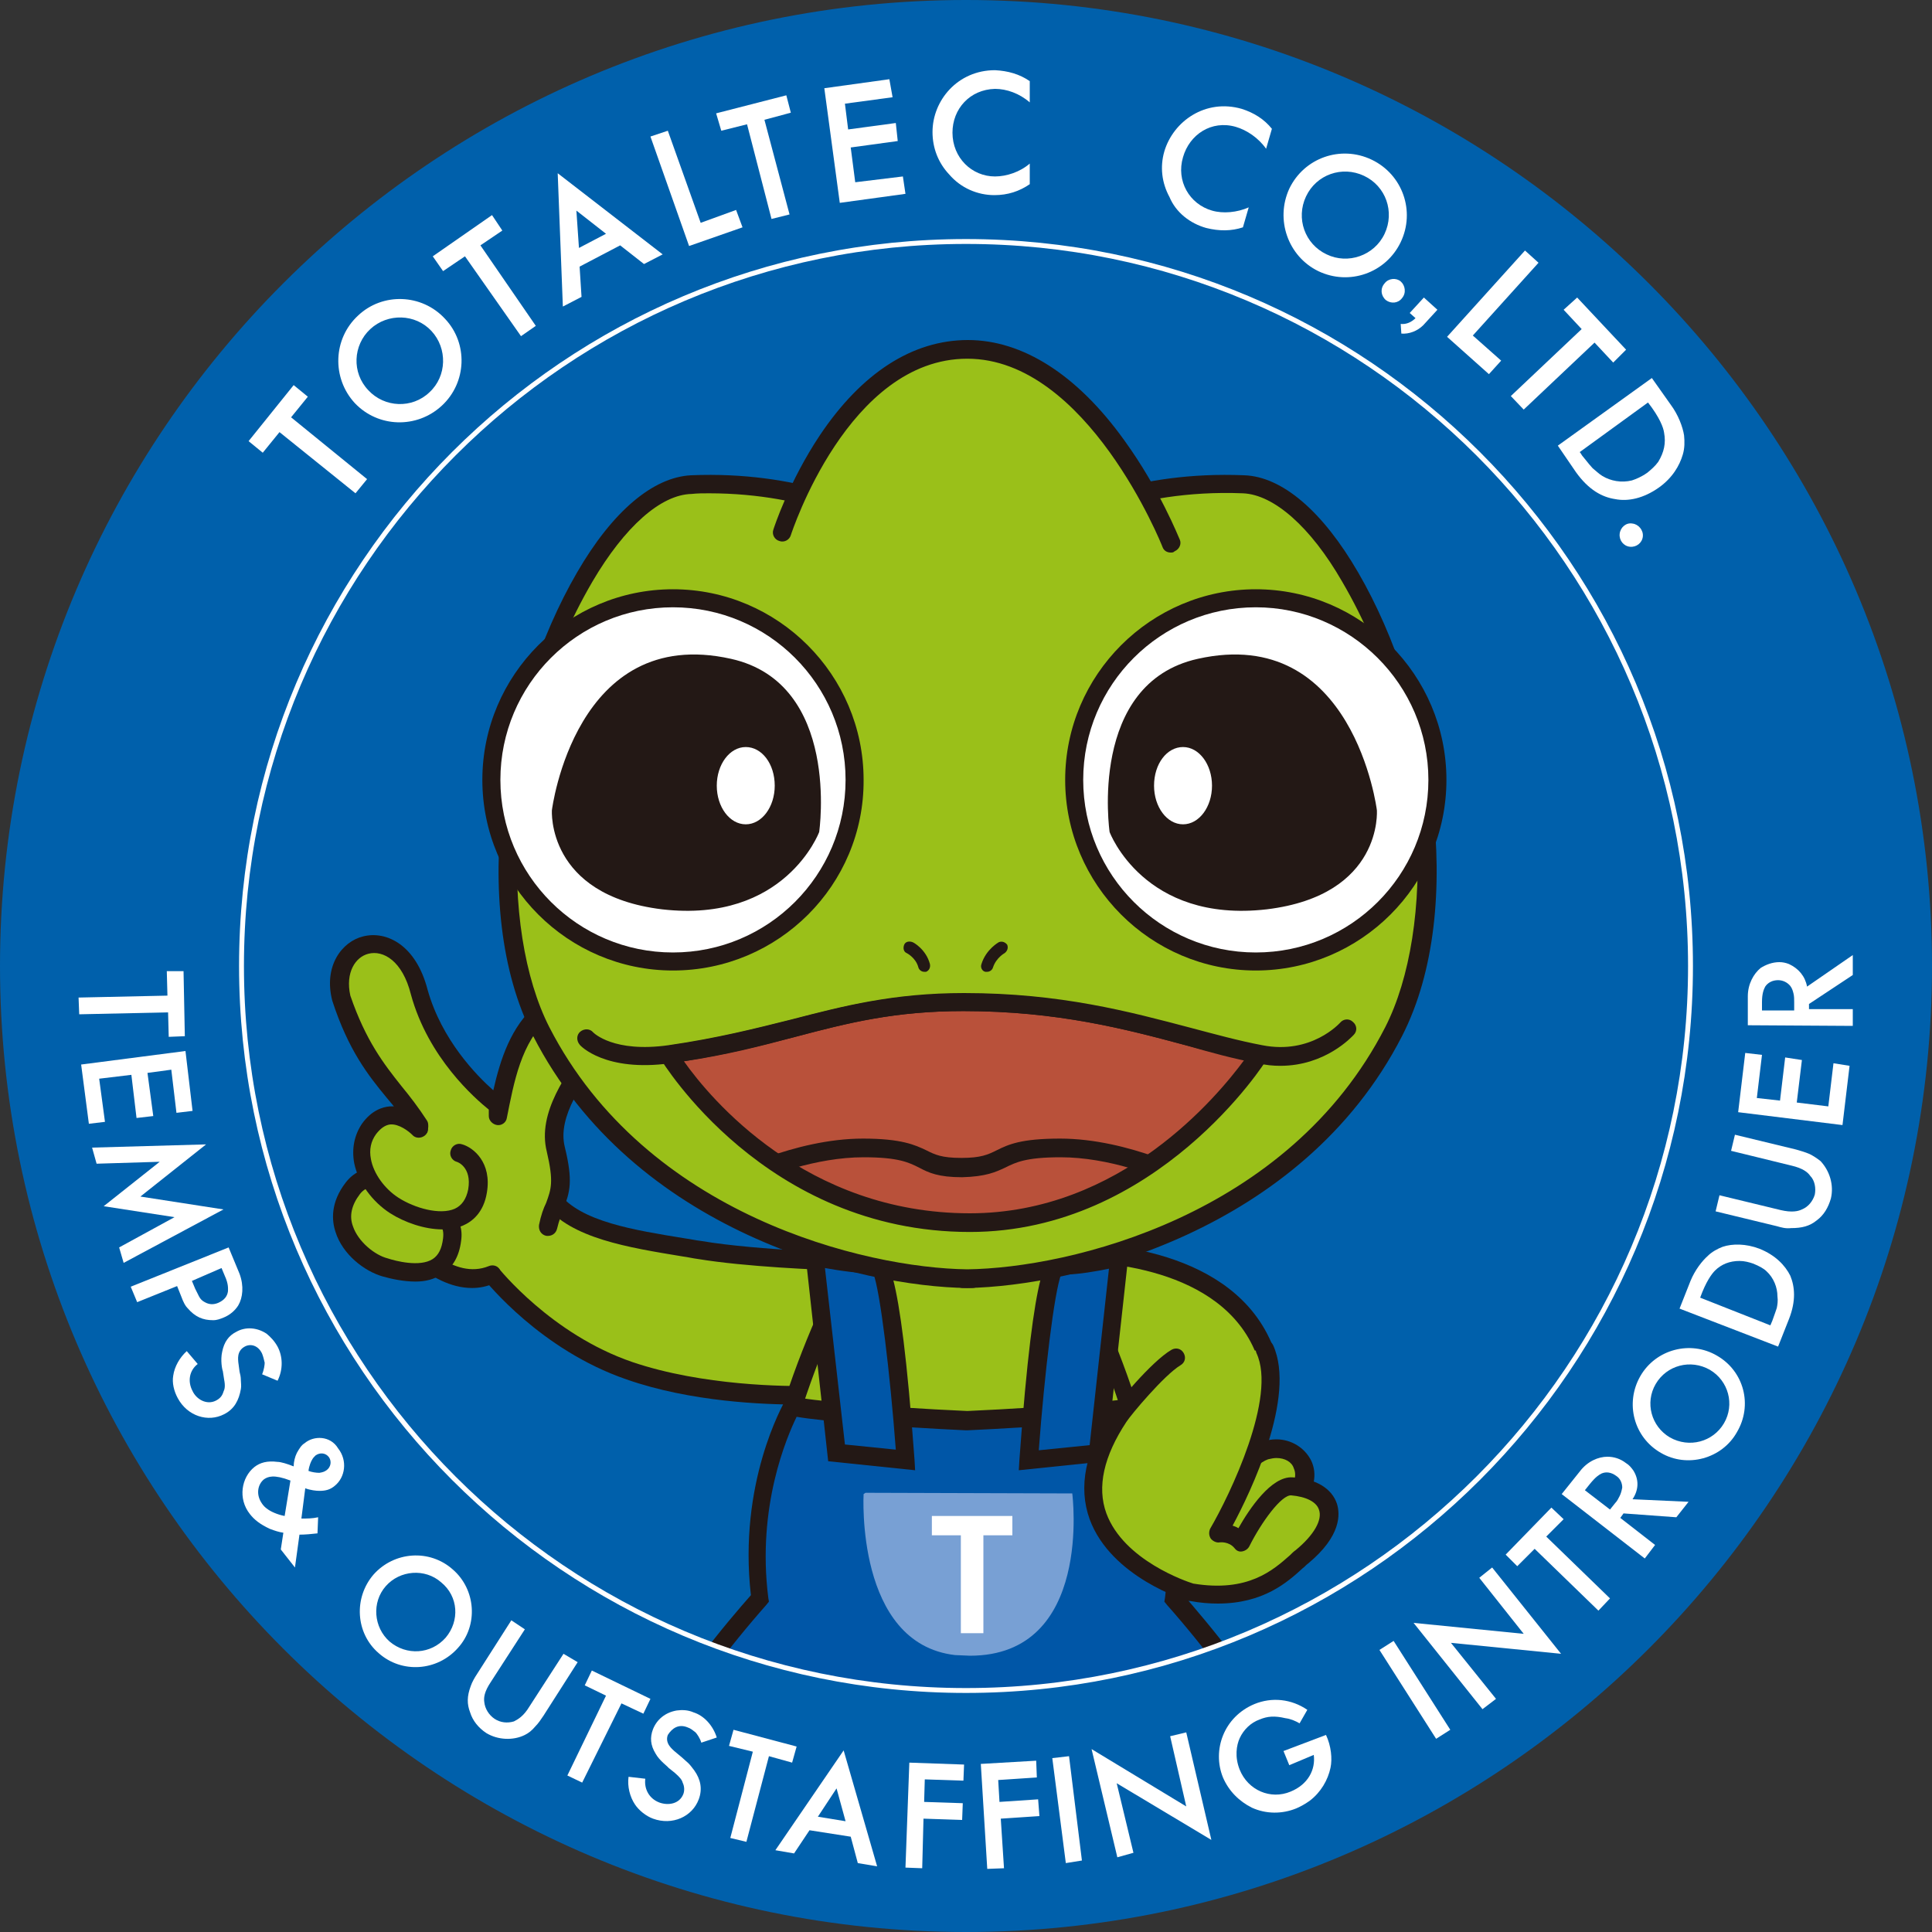 <?xml version="1.0" encoding="utf-8"?>
<!-- Generator: Adobe Illustrator 26.5.0, SVG Export Plug-In . SVG Version: 6.00 Build 0)  -->
<svg version="1.1" id="レイヤー_1" xmlns="http://www.w3.org/2000/svg" xmlns:xlink="http://www.w3.org/1999/xlink" x="0px"
	 y="0px" viewBox="0 0 300 300" style="enable-background:new 0 0 300 300;" xml:space="preserve">
<rect x="0" y="0" width="300" height="300" fill="#333333" stroke="none"/>
<style type="text/css">
	.st0{fill:#0060AB;}
	.st1{fill:#FFFFFF;}
	.st2{fill:none;}
	.st3{clip-path:url(#SVGID_00000008833618378177916630000002347142305528499590_);}
	.st4{fill:#B9513A;}
	.st5{fill:#9AC019;}
	.st6{fill:#231815;}
	.st7{fill:#0056A7;}
	.st8{fill:#78A0D4;}
	.st9{fill:none;stroke:#FFFFFF;stroke-width:0.759;stroke-miterlimit:5;}
</style>
<g>
	<path class="st0" d="M150,300C67.3,300,0,232.7,0,150C0,67.3,67.3,0,150,0c82.7,0,150,67.3,150,150C300,232.7,232.7,300,150,300z"
		/>
	<g>
		<path class="st1" d="M215,44c-0.7,0.8-0.6,1.9,0.2,2.6c0.8,0.6,1.9,0.5,2.5-0.3c0.7-0.8,0.5-2-0.2-2.6
			C216.8,43.1,215.6,43.2,215,44z"/>
		<path class="st1" d="M217.5,50.3l0.1,1.5c1.2,0.1,2.5-0.4,3.4-1.3l2.2-2.4l-2.1-1.9l-2.2,2.4l0.9,0.8
			C219.2,50,218.4,50.4,217.5,50.3z"/>
		<g>
			<polygon class="st1" points="47.8,61.6 45.6,59.8 38.6,68.5 40.8,70.3 43.4,67.1 55.2,76.6 57,74.4 45.2,64.8 			"/>
			<path class="st1" d="M68.6,63c3.9-3.6,4.1-9.7,0.5-13.5c-3.6-3.9-9.7-4.1-13.5-0.5c-3.9,3.6-4.1,9.7-0.5,13.6
				C58.7,66.4,64.7,66.6,68.6,63z M57.5,51.1c2.7-2.5,7-2.4,9.5,0.3c2.5,2.7,2.4,7-0.3,9.5c-2.7,2.6-7,2.4-9.5-0.3
				C54.6,57.9,54.8,53.6,57.5,51.1z"/>
			<polygon class="st1" points="72.2,39.8 80.9,52.2 83.2,50.6 74.6,38.1 78,35.8 76.4,33.4 67.2,39.8 68.8,42.1 			"/>
			<path class="st1" d="M90.3,46.1L90,41.4l6.3-3.3L100,41l2.9-1.5L86.6,26.9l0.8,20.7L90.3,46.1z M94.1,36.3l-4.2,2.2l-0.4-5.8
				L94.1,36.3z"/>
			<polygon class="st1" points="115.3,35.3 114.3,32.6 108.8,34.6 103.7,20.3 101,21.2 107,38.2 			"/>
			<polygon class="st1" points="116,19.3 119.8,34 122.6,33.3 118.7,18.6 122.8,17.5 122.1,14.8 111.2,17.6 112,20.3 			"/>
			<polygon class="st1" points="140.6,30.1 140.2,27.4 132.8,28.3 132.1,22.9 139.4,21.9 139.1,19.1 131.7,20.1 131.2,16.1 
				138.6,15.1 138.1,12.3 128,13.7 130.4,31.5 			"/>
			<path class="st1" d="M154.4,30.3c2.1,0,3.9-0.6,5.5-1.7l0-3.2c-1.5,1.3-3.6,2-5.4,2c-3.6,0-6.6-2.9-6.6-6.8
				c0-3.7,2.7-6.7,6.6-6.8c1.8,0,3.8,0.7,5.4,2.1l0-3.3c-1.6-1.1-3.4-1.6-5.4-1.7c-5.8,0-9.7,4.7-9.7,9.6c0,2.5,0.9,4.8,2.6,6.6
				C149.2,29.2,151.8,30.3,154.4,30.3z"/>
			<path class="st1" d="M187.3,35.4c2,0.5,3.9,0.5,5.7-0.1l0.9-3.1c-1.8,0.8-4,1-5.7,0.5c-3.5-1-5.6-4.6-4.5-8.3
				c1-3.5,4.4-5.8,8.2-4.7c1.7,0.5,3.5,1.7,4.7,3.4l0.9-3.1c-1.2-1.5-2.8-2.5-4.7-3.1c-5.6-1.6-10.6,1.9-12,6.6
				c-0.7,2.4-0.4,4.9,0.8,7.1C182.6,33,184.8,34.7,187.3,35.4z"/>
			<path class="st1" d="M204.7,42.1c4.8,2.3,10.5,0.3,12.8-4.5c2.3-4.8,0.3-10.5-4.5-12.8c-4.8-2.3-10.5-0.3-12.8,4.5
				C198,34.1,200,39.8,204.7,42.1z M202.8,30.5c1.6-3.4,5.6-4.8,9-3.2c3.4,1.6,4.8,5.6,3.2,9c-1.6,3.4-5.7,4.8-9,3.2
				C202.6,37.9,201.2,33.9,202.8,30.5z"/>
			<polygon class="st1" points="233.1,56 228.7,52.1 238.9,40.8 236.8,38.9 224.7,52.3 231.2,58.1 			"/>
			<polygon class="st1" points="234.6,61.5 236.6,63.6 247.6,53.2 250.5,56.3 252.5,54.3 244.9,46.2 242.8,48.1 245.6,51.1 			"/>
			<path class="st1" d="M244.7,73.3c2,2.8,4.1,3.9,6.1,4.2c2,0.4,4.4-0.1,6.8-1.8c2.1-1.5,3.2-3.4,3.7-5.1c0.3-1,0.3-2,0.2-3
				c-0.2-1.3-0.9-3.2-2.1-4.8l-2.9-4.1l-14.6,10.5L244.7,73.3z M255.9,62.5c1.8,2.3,2.4,3.9,2.5,4.7c0.3,1.6,0,3-0.9,4.5
				c-0.5,0.7-1.1,1.2-1.7,1.7c-1,0.7-1.8,1-2.4,1.2c-1.6,0.4-3.3,0.1-4.6-0.7c-0.5-0.3-1-0.8-1.5-1.2c-0.2-0.2-0.7-0.8-1.5-1.8
				c-0.2-0.2-0.3-0.5-0.5-0.7L255.9,62.5z"/>
			<path class="st1" d="M251.5,82.9c-0.1,1,0.6,1.9,1.6,2c1,0.1,1.9-0.6,2-1.6c0.1-1-0.7-1.9-1.6-2
				C252.5,81.1,251.6,81.9,251.5,82.9z"/>
		</g>
	</g>
	<g>
		<polygon class="st1" points="214.2,256.2 223,270 225.2,268.6 216.4,254.8 		"/>
		<polygon class="st1" points="231.7,243.4 229.7,245 236.6,253.7 219.5,252 230.2,265.4 232.3,263.8 225.3,255.1 242.4,256.8 		"/>
		<polygon class="st1" points="242.8,235.9 240.9,234.1 233.8,241.4 235.6,243.2 238.3,240.5 248.2,250.1 250,248.2 240.1,238.6 		
			"/>
		<path class="st1" d="M253.6,228.3c-0.3-0.4-0.6-0.8-1.1-1.1c-0.9-0.7-1.9-1-2.9-1c-1.4,0-3.1,0.7-4.3,2.3l-2.8,3.5l12.9,10
			l1.6-2.1l-5.4-4.2l0.5-0.7l8.2,0.6l1.9-2.4l-8.7-0.4C254.5,231.3,254.5,229.7,253.6,228.3z M251.5,232.3c-0.2,0.4-0.4,0.8-0.7,1.1
			l-0.8,1l-3.9-3l0.8-1c0.9-1.1,1.4-1.4,1.8-1.6c0.7-0.3,1.5-0.2,2.3,0.4c0.6,0.4,0.9,1.1,0.9,1.8
			C251.8,231.5,251.7,231.9,251.5,232.3z"/>
		<path class="st1" d="M266.6,210.5c-4.1-2.4-9.5-1-11.9,3.2c-2.4,4.2-1,9.5,3.2,11.9c4.1,2.4,9.5,0.9,11.8-3.2
			C272.2,218.2,270.8,212.9,266.6,210.5z M267.7,221c-1.7,2.9-5.4,3.9-8.4,2.2c-2.9-1.7-3.9-5.4-2.2-8.3c1.7-2.9,5.4-3.9,8.4-2.2
			C268.4,214.4,269.4,218.1,267.7,221z"/>
		<path class="st1" d="M273.2,193.9c-2.1-0.8-4.2-0.8-5.7-0.3c-0.8,0.3-1.7,0.8-2.3,1.4c-0.9,0.8-2,2.2-2.7,3.9l-1.7,4.3l15.3,5.9
			l1.7-4.3c1.1-2.8,0.9-5,0.2-6.7C277.2,196.5,275.7,194.9,273.2,193.9z M275.9,203.1c-0.1,0.3-0.3,0.9-0.7,2
			c-0.1,0.2-0.2,0.5-0.3,0.7l-10.9-4.3c0.9-2.5,1.8-3.7,2.3-4.2c1-1,2.3-1.5,3.8-1.5c0.8,0,1.5,0.2,2.1,0.4c1,0.4,1.7,0.8,2.1,1.2
			c1.1,1,1.7,2.5,1.7,3.9C276.1,202,276,202.6,275.9,203.1z"/>
		<path class="st1" d="M281,179.2c-0.7-0.3-1.4-0.5-2.1-0.7l-9.5-2.3l-0.6,2.5l9.4,2.3c1.7,0.4,2.5,1,2.9,1.6
			c0.7,0.7,0.9,1.9,0.7,2.9c-0.3,1-1,1.9-2,2.3c-0.6,0.3-1.6,0.5-3.3,0.1l-9.5-2.3l-0.6,2.5l9.5,2.3c0.7,0.2,1.4,0.4,2.2,0.3
			c1.7,0,2.9-0.3,4-1.2c1.1-0.8,1.8-2,2.2-3.4c0.5-2.1-0.2-4.3-1.6-5.8C282.2,179.9,281.6,179.5,281,179.2z"/>
		<polygon class="st1" points="283.9,171.8 279,171.2 279.8,164.6 277.2,164.2 276.4,170.9 272.8,170.5 273.6,163.8 271,163.5 
			269.9,172.7 286.1,174.7 287.2,165.5 284.7,165.1 		"/>
		<path class="st1" d="M287.7,151.4l0-3.1l-7.1,4.9c-0.3-1.6-1.3-2.8-2.8-3.5c-0.5-0.2-1-0.3-1.5-0.3c-1.1,0-2.1,0.4-2.9,0.9
			c-1.1,0.9-2,2.5-2,4.4l0,4.5l16.3,0.1l0-2.6l-6.8,0l0-0.8L287.7,151.4z M278.6,156.9l-5,0l0-1.3c0-1.4,0.3-2,0.5-2.4
			c0.4-0.6,1.1-1,2-1c0.7,0,1.4,0.3,1.9,0.9c0.3,0.4,0.4,0.8,0.5,1.2c0.1,0.4,0.1,0.9,0.1,1.3V156.9z"/>
		<polygon class="st1" points="26.2,161 28.7,160.9 28.5,150.8 25.9,150.8 26,154.6 12.2,154.9 12.3,157.5 26.1,157.2 		"/>
		<polygon class="st1" points="15.4,167.5 20.4,166.9 21.2,173.6 23.8,173.3 22.9,166.6 26.6,166.1 27.4,172.8 29.9,172.5 
			28.8,163.2 12.6,165.3 13.8,174.5 16.3,174.2 		"/>
		<path class="st1" d="M28.1,201.2c0.4,1.1,0.7,1.6,1,1.9c1.2,1.4,2.4,1.9,4,1.9c0.6,0,1.1-0.2,1.6-0.4c1-0.4,1.8-1.1,2.3-1.9
			c0.7-1.2,0.9-3,0.2-4.9l-1.7-4.1l-15.2,6.1l1,2.4l6.2-2.5L28.1,201.2z M34.4,196.9l0.5,1.2c0.6,1.3,0.5,2,0.5,2.4
			c-0.1,0.8-0.6,1.4-1.5,1.8c-0.7,0.3-1.4,0.3-2.1-0.1c-0.4-0.2-0.7-0.5-0.9-0.9c-0.2-0.4-0.4-0.8-0.6-1.2l-0.5-1.2L34.4,196.9z"/>
		<path class="st1" d="M38,209.1c0.9-0.5,2.1-0.2,2.7,1.1c0.2,0.5,0.3,1,0.4,1.4c0,0.3-0.1,1.1-0.4,1.8l2.4,1c0.9-1.8,0.8-3.8,0-5.3
			c-0.5-0.9-1.1-1.5-1.7-2c-1.5-1-3.3-1.1-4.7-0.3c-1.2,0.6-1.9,1.6-2.2,3.1c-0.3,1.3,0,2.8,0.1,3l0.2,1.3c0.2,1,0.1,1.5-0.1,1.9
			c-0.2,0.7-0.6,1.1-1.2,1.4c-1.4,0.7-3-0.2-3.6-1.5c-0.8-1.5-0.5-3.2,0.8-4.2l-1.7-2c-1.1,1-1.9,2.4-2.1,3.8
			c-0.2,1.1,0.1,2.4,0.7,3.5c1.5,2.8,4.7,3.8,7.2,2.5c1.6-0.8,2.3-2.2,2.6-3.9c0.1-0.5,0-1,0-1.4c0-0.5-0.1-0.9-0.2-1.3l-0.2-1.5
			C37,211.2,36.7,209.8,38,209.1z"/>
		<path class="st1" d="M47.3,224.1c-0.5,0.3-0.8,0.8-1.2,1.5c-0.3,0.6-0.5,1.4-0.5,2.1c-1-0.4-2-0.7-2.5-0.7
			c-1.6-0.2-2.7,0.1-3.6,0.8c-2,1.6-2.6,4.9-0.7,7.3c0.7,0.9,1.6,1.6,3.1,2.3c0.8,0.3,1.4,0.5,2.1,0.6l-0.4,2.6l2.2,2.8l0.7-5.1
			c0.9,0,1.9-0.1,2.8-0.2l0.1-2.5c-0.9,0.2-1.7,0.2-2.6,0.2l0.6-4.7c0.8,0.3,1.7,0.4,2.2,0.4c1,0,1.7-0.2,2.4-0.8
			c1.6-1.3,2-3.9,0.5-5.8C51.3,222.9,48.7,222.9,47.3,224.1z M44.2,235.4c-1.1-0.2-2.2-0.7-2.7-1.1c-0.3-0.2-0.6-0.5-0.8-0.8
			c-1-1.4-0.7-3,0.3-3.8c0.6-0.4,1.5-0.8,4.1,0.2L44.2,235.4z M50.7,228.3c-0.3,0.2-0.5,0.3-1.1,0.4c-0.5,0-1.2-0.1-1.7-0.3
			c0.1-0.8,0.4-1.5,0.6-1.8c0.1-0.2,0.3-0.4,0.5-0.6c0.7-0.5,1.6-0.4,2.1,0.3C51.5,226.9,51.4,227.8,50.7,228.3z"/>
		<path class="st1" d="M70.3,243.7c-3.6-3.2-9.1-2.8-12.3,0.8c-3.1,3.6-2.8,9.1,0.8,12.2c3.6,3.2,9.1,2.8,12.3-0.8
			C74.3,252.4,73.9,246.8,70.3,243.7z M69.2,254.3c-2.3,2.6-6.1,2.8-8.7,0.6c-2.5-2.2-2.8-6.1-0.6-8.6c2.2-2.5,6.1-2.8,8.6-0.6
			C71.2,247.9,71.4,251.7,69.2,254.3z"/>
		<path class="st1" d="M87.5,256.8l-5.3,8.2c-0.9,1.5-1.8,2-2.4,2.3c-1,0.3-2.1,0.2-3-0.4c-0.9-0.6-1.5-1.6-1.6-2.6
			c-0.1-0.7,0-1.6,1-3.1l5.3-8.2l-2.1-1.4l-5.3,8.3c-0.4,0.6-0.8,1.3-1,1.9c-0.6,1.6-0.6,2.8-0.1,4.1c0.4,1.3,1.3,2.4,2.5,3.2
			c1.8,1.1,4.2,1.2,6,0.3c0.6-0.3,1.1-0.7,1.6-1.3c0.5-0.5,0.9-1.1,1.3-1.7l5.3-8.3L87.5,256.8z"/>
		<polygon class="st1" points="101,263.8 91.9,259.4 90.8,261.7 94.1,263.3 88.1,275.7 90.4,276.8 96.5,264.5 99.9,266.1 		"/>
		<path class="st1" d="M106.7,268.2c0.6,0.2,0.9,0.5,1.3,0.8c0.2,0.2,0.7,0.9,0.9,1.6l2.4-0.8c-0.6-1.9-2-3.4-3.6-3.9
			c-0.9-0.4-1.8-0.4-2.6-0.3c-1.8,0.3-3.1,1.4-3.7,2.9c-0.5,1.3-0.4,2.5,0.4,3.8c0.6,1.1,1.9,2,2,2.2l1,0.8c0.8,0.7,1.1,1.1,1.2,1.5
			c0.3,0.6,0.3,1.3,0.1,1.8c-0.6,1.5-2.3,1.8-3.7,1.3c-1.6-0.6-2.4-2.1-2.2-3.7l-2.6-0.3c-0.2,1.5,0.2,3.1,1,4.3
			c0.6,0.9,1.7,1.8,2.8,2.2c3,1.1,6.1-0.3,7.1-3c0.6-1.6,0.3-3.1-0.7-4.5c-0.3-0.4-0.6-0.8-0.9-1.1c-0.3-0.3-0.7-0.6-1-0.9l-1.2-1
			c-0.3-0.3-1.5-1.2-1-2.5C104.4,268.3,105.4,267.7,106.7,268.2z"/>
		<polygon class="st1" points="123.7,271.2 113.9,268.6 113.2,271.1 116.9,272 113.4,285.4 115.9,286 119.4,272.7 123,273.7 		"/>
		<path class="st1" d="M120.4,287.3l2.9,0.5l2.4-3.6l6.4,1l1.1,4.1l3,0.5l-5.2-18L120.4,287.3z M127,282.1l2.9-4.4l1.4,5.1
			L127,282.1z"/>
		<polygon class="st1" points="140.6,290 143.2,290.1 143.4,282.4 149.4,282.6 149.5,280 143.5,279.8 143.6,276.3 149.6,276.5 
			149.7,274 141.2,273.7 		"/>
		<polygon class="st1" points="161.2,279.4 155.2,279.8 155,276.4 161,276 160.9,273.4 152.3,273.9 153.3,290.2 155.9,290.1 
			155.4,282.4 161.4,282 		"/>
		<polygon class="st1" points="163.4,273 165.5,289.3 168,288.9 166,272.7 		"/>
		<polygon class="st1" points="184.2,269 181.7,269.6 184.2,280.5 169.5,271.6 173.5,288.4 176,287.7 173.4,276.9 188.1,285.7 		"/>
		<path class="st1" d="M199.3,271.9l0.9,2.2l3.8-1.6c0.3,2.3-0.9,4.6-3.6,5.7c-3.1,1.3-6.6-0.2-7.9-3.4c-0.8-2-0.5-3.8,0-4.9
			c0.6-1.3,1.7-2.4,3.1-2.9c1.2-0.5,2.3-0.6,4-0.2c0.8,0.1,1.5,0.4,2.2,0.8l1.2-2.1c-2.5-1.7-5.5-2-8.2-0.9c-4.8,2-6.6,7.2-4.9,11.4
			c0.9,2.1,2.5,3.7,4.5,4.7c2.2,1,4.7,1,6.9,0.1c0.7-0.3,1.4-0.7,2.1-1.2c1.7-1.3,2.8-3.2,3.2-5.1c0.3-1.4,0.1-3.4-0.7-5.1
			L199.3,271.9z"/>
		<polygon class="st1" points="21.8,185.8 32,177.7 14.3,178.2 15,180.7 24.8,180.4 16.1,187.3 27.1,189 18.5,193.7 19.2,196.1 
			34.7,187.8 		"/>
	</g>
	<path class="st2" d="M37.5,150c0,62.1,50.4,112.5,112.5,112.5c62.1,0,112.5-50.4,112.5-112.5c0-62.1-50.4-112.5-112.5-112.5
		C87.9,37.5,37.5,87.9,37.5,150z"/>
	<path class="st2" d="M37.5,150c0,62.1,50.4,112.5,112.5,112.5c62.1,0,112.5-50.4,112.5-112.5c0-62.1-50.4-112.5-112.5-112.5
		C87.9,37.5,37.5,87.9,37.5,150z"/>
	<g>
		<defs>
			<path id="SVGID_1_" d="M37.5,150c0,62.1,50.4,112.5,112.5,112.5c62.1,0,112.5-50.4,112.5-112.5c0-62.1-50.4-112.5-112.5-112.5
				C87.9,37.5,37.5,87.9,37.5,150z"/>
		</defs>
		<clipPath id="SVGID_00000131356854922026187530000002450291682293798585_">
			<use xlink:href="#SVGID_1_"  style="overflow:visible;"/>
		</clipPath>
		<g style="clip-path:url(#SVGID_00000131356854922026187530000002450291682293798585_);">
			<path class="st4" d="M148.7,150.2c-16.9,0-56.5,3.8-55.1,7.9c11.5,34.5,45.9,35.4,56.6,35.4s42.3-0.8,53.8-35.4
				C205.4,154,165.6,150.2,148.7,150.2z"/>
			<g>
				<path class="st5" d="M151.3,272.4c0,0,27,1.8,64.8,17.9c35.4,15.1,51.6-12.7,42.1-29.3c-9-15.7-35.1-16.6-44.1-3.8
					c-5.8,8.2-1.9,14.1-1.9,14.1s-26.9-21.6-62.3-26.1L151.3,272.4z"/>
				<path class="st6" d="M235.1,296.1C235.1,296.1,235.1,296.1,235.1,296.1c-6.1,0-12.6-1.5-19.6-4.5
					c-37.2-15.8-64.1-17.8-64.4-17.8c-0.7,0-1.3-0.6-1.3-1.3l-1.5-27.2c0-0.4,0.1-0.8,0.4-1.1c0.3-0.3,0.7-0.4,1.1-0.4
					c28.1,3.6,51.1,17.9,59.5,23.8c-0.3-2.8,0.2-6.7,3.4-11.2c4.2-5.9,12.1-9.5,21.1-9.5c11,0,20.7,5.1,25.5,13.4
					c4,6.9,3.8,15.8-0.4,23.1C254.4,291.4,245.7,296.1,235.1,296.1z M152.6,271.1c5.8,0.6,31,3.8,64,17.9c6.6,2.8,12.8,4.2,18.4,4.2
					c9.5,0,17.3-4.1,21.5-11.3c3.7-6.4,3.9-14.2,0.4-20.2c-4.2-7.4-13-11.9-23-11.9c-8.1,0-15.1,3.1-18.7,8.3
					c-5.1,7.2-2,12.3-1.9,12.5c0.4,0.6,0.3,1.4-0.2,1.8c-0.5,0.5-1.3,0.5-1.8,0.1c-0.3-0.2-26.1-20.7-59.9-25.5L152.6,271.1z"/>
			</g>
			<g>
				<path class="st5" d="M212.2,271.2c0,0,22,11.6,29.2,5.5c7.1-6.1,3.2-11-1.9-12.8c-5.2-1.8-12.3,1.8-10.4,4.9"/>
				<path class="st6" d="M235.2,279.9c-9.2,0-21.9-6.5-23.7-7.4c-0.7-0.4-1-1.2-0.6-1.9c0.4-0.7,1.2-1,1.9-0.6
					c5.9,3.1,22.3,10.2,27.6,5.7c1.8-1.5,3.8-3.8,3.3-6.1c-0.3-1.8-2.1-3.4-4.8-4.4c-3.3-1.2-7.3,0.3-8.5,1.8
					c-0.5,0.6-0.3,0.8-0.2,1c0.4,0.7,0.2,1.5-0.4,2c-0.7,0.4-1.5,0.2-2-0.4c-0.8-1.3-0.7-2.9,0.4-4.3c2-2.5,7.3-4.3,11.7-2.7
					c3.7,1.3,6.2,3.7,6.7,6.5c0.4,2-0.1,5.1-4.3,8.7C240.5,279.3,238,279.9,235.2,279.9z"/>
			</g>
			<g>
				<path class="st5" d="M76.3,197.8c0,0,8.3,10.5,21.4,15c13.2,4.5,29.1,3.8,29.1,3.8l6.6-20.7c0,0-15.8-0.4-24.8-1.9
					c-9-1.5-18.8-2.6-22.9-7.9"/>
				<path class="st6" d="M124,218.1c-5.3,0-16.7-0.4-26.7-3.9c-13.4-4.6-21.7-15.1-22.1-15.5c-0.5-0.6-0.4-1.5,0.2-2
					c0.6-0.5,1.5-0.4,2,0.2c0.1,0.1,8.2,10.3,20.8,14.6c10.9,3.7,24,3.8,27.6,3.7l5.7-17.9c-4.5-0.1-15.8-0.6-23.1-1.8
					c-0.8-0.1-1.6-0.3-2.4-0.4c-8.5-1.4-17.3-2.8-21.4-8c-0.5-0.6-0.4-1.5,0.2-2c0.6-0.5,1.5-0.4,2,0.2c3.4,4.4,11.6,5.7,19.6,7
					c0.8,0.1,1.6,0.3,2.5,0.4c8.8,1.5,24.4,1.9,24.6,1.9c0.4,0,0.9,0.2,1.1,0.6c0.3,0.4,0.3,0.8,0.2,1.3l-6.6,20.7
					c-0.2,0.6-0.7,1-1.3,1C126.7,218,125.7,218.1,124,218.1z"/>
			</g>
			<g>
				<path class="st5" d="M85.1,190.6c1.2-5,2.8-5.1,1.1-12.1c-1.4-5.9,3.9-12.4,7-16.6c4.1-5.6-4.5-8.7-9-4.8
					c-4.7,4.1-5.9,10.4-7.1,16.4v-1.7c0,0-9.1-6.6-12.2-17.6c-3-11.8-14.3-8.1-12.1,0.9c3.7,11,8.4,13.8,12,19.8l-3,16.8
					c0,0,7,9.4,14.3,6.4"/>
				<path class="st6" d="M73.3,200c-6.7,0-12.2-7.2-12.4-7.6c-0.2-0.3-0.3-0.7-0.3-1.1l2.9-16.2c-1.1-1.7-2.2-3.2-3.5-4.7
					c-2.8-3.4-5.9-7.3-8.4-15c-1.4-5.4,1.5-9.2,4.8-10c3.6-0.9,8.2,1.3,10,8.3c2.2,7.8,7.6,13.3,10.2,15.6c1.1-4.8,2.7-9.9,6.8-13.4
					c3.4-3,8.5-2.6,10.9-0.3c1.5,1.4,2.4,4,0.2,7l-0.8,1.1c-3,4.1-7.2,9.6-6,14.4c1.3,5.3,0.8,7-0.2,9.6c-0.3,0.9-0.7,1.8-1,3.1
					c-0.2,0.8-0.9,1.2-1.7,1.1c-0.8-0.2-1.2-0.9-1.1-1.7c0.3-1.5,0.7-2.6,1.1-3.4c0.8-2.2,1.2-3.3,0.1-8c-1.5-6,3.1-12.2,6.5-16.8
					l0.8-1.1c1-1.4,1.1-2.5,0.2-3.3c-1.5-1.4-5-1.5-7.1,0.4c-4.4,3.8-5.5,10.1-6.6,15.6c-0.1,0.7-0.8,1.2-1.5,1.1
					c-0.7-0.1-1.3-0.7-1.3-1.4v-1c-2.1-1.7-9.4-8-12.1-17.9c-1.3-5.2-4.3-6.9-6.6-6.3c-2,0.5-3.6,2.9-2.8,6.5c2.4,7,5.2,10.6,7.9,14
					c1.4,1.7,2.7,3.4,4,5.4c0.2,0.3,0.2,0.6,0.2,1l-2.9,16.1c1.5,1.7,6.9,7.7,12.3,5.5c0.7-0.3,1.6,0,1.8,0.8c0.3,0.7,0,1.6-0.8,1.8
					C75.6,199.8,74.4,200,73.3,200z"/>
			</g>
			<g>
				<path class="st5" d="M61.7,184.1c0,0-4.3-3.2-7,0.4c-4.6,5.8,1.3,11.3,5,12.3c3.8,1.1,9.6,2.1,10.4-4.2c0.6-4.2-3.7-4.5-3.7-4.5
					"/>
				<path class="st6" d="M64.5,199c-1.8,0-3.7-0.4-5.1-0.8c-2.8-0.8-6.2-3.4-7.3-6.9c-0.6-1.8-0.8-4.6,1.6-7.7c2.8-3.6,7.1-2,9-0.6
					c0.6,0.5,0.8,1.3,0.3,2c-0.5,0.6-1.3,0.8-2,0.3c-0.3-0.2-3.3-2.2-5.1,0.1c-1.3,1.7-1.7,3.4-1.1,5c0.8,2.4,3.4,4.5,5.4,5
					c1.2,0.4,5,1.4,7,0.1c0.9-0.6,1.4-1.6,1.6-3.2c0.1-0.9,0-1.5-0.4-2c-0.7-0.8-1.9-0.9-2-0.9c-0.8-0.1-1.4-0.7-1.3-1.5
					s0.7-1.4,1.5-1.3c0.3,0,2.5,0.2,4,2c0.6,0.8,1.3,2.1,1,4.1c-0.3,2.4-1.3,4.1-2.9,5.1C67.4,198.7,66,199,64.5,199z"/>
			</g>
			<g>
				<path class="st5" d="M65.3,175.3c0,0-4.4-4.7-7.8,0.1c-2.8,4,0.1,9.4,3.9,11.9c3.9,2.5,11.8,4.3,13-2.3c0.8-4.8-2.8-5.9-2.8-5.9
					"/>
				<path class="st6" d="M68.7,190.9c-2.8,0-5.9-1.1-8.1-2.5c-2.8-1.8-5-4.8-5.6-7.8c-0.4-2.2,0-4.3,1.2-6.1
					c1.5-2.1,3.2-2.6,4.3-2.7c3-0.2,5.4,2.2,5.6,2.5c0.5,0.6,0.5,1.5-0.1,2c-0.6,0.5-1.5,0.5-2-0.1l0,0c-0.5-0.5-2-1.7-3.4-1.6
					c-0.8,0.1-1.5,0.6-2.2,1.5c-0.8,1.1-1.1,2.4-0.8,3.9c0.4,2.2,2.1,4.6,4.3,6c2.5,1.6,6.4,2.7,8.7,1.7c1.1-0.5,1.8-1.5,2.1-3
					c0.6-3.5-1.7-4.3-1.8-4.3c-0.7-0.2-1.2-1-0.9-1.8c0.2-0.7,1-1.2,1.8-0.9c1.7,0.5,4.6,2.8,3.8,7.5c-0.5,3.1-2.3,4.5-3.7,5.1
					C71,190.7,69.9,190.9,68.7,190.9z"/>
			</g>
			<g>
				<path class="st5" d="M197,211c-5.6-18-32.4-16.5-32.4-16.5l2.8,23.5c2.4,2.1,10.2,6.8,12.8,7.1C182.8,225.4,198.3,215.3,197,211
					z"/>
				<path class="st6" d="M180.3,226.5L180.3,226.5c-0.1,0-0.2,0-0.4,0c-3.2-0.5-11.2-5.5-13.5-7.5c-0.3-0.2-0.4-0.6-0.5-0.9
					l-2.8-23.5c0-0.4,0.1-0.8,0.3-1.1c0.3-0.3,0.6-0.5,1-0.5c0,0,0.6,0,1.6,0c6.3,0,27.1,1.3,32.2,17.6c0.4,1.3,0,2.9-1.3,4.7
					C193.5,220,183.4,226.5,180.3,226.5z M168.7,217.2c2.8,2.2,9.5,6.1,11.6,6.5c1.7,0,11-5.5,14.3-10.1c0.8-1.1,1-1.8,0.9-2.1
					c-4.5-14.4-23.5-15.6-29.4-15.6L168.7,217.2z"/>
			</g>
			<g>
				<path class="st5" d="M118.7,251.6c0,0-13.2,11.3-13.2,21.8c0,10.5,1.9,15.4,0.4,15.8c-1.5,0.4-20.3,4.1-19.9,7.1
					c0.4,3.2,1.1,6.9,10.5,4.5c1.5-0.4,18.8-0.8,23.7-0.4c4.9,0.4,6.8,2.3,10.5,3c3.8,0.8,7.9-2.6,6.4-5.3
					c-1.5-2.6-9.4-6.8-11.7-7.1c-2.3-0.4,0.8-13.2,1.5-15.8c0.8-2.6,17.3-3.4,17.3-3.4"/>
				<path class="st6" d="M131.9,305c-0.5,0-0.9,0-1.4-0.1c-1.7-0.3-3-0.9-4.3-1.4c-1.8-0.7-3.4-1.4-6.1-1.6
					c-4.9-0.4-21.8,0-23.2,0.3c-4.6,1.2-7.7,1.1-9.7-0.3c-2.1-1.4-2.4-3.8-2.6-5.4c-0.3-2,1.1-4.3,20-8.5c0.2,0,0.3-0.1,0.5-0.1
					c0-0.7-0.1-2-0.3-3.2c-0.3-2.5-0.7-6.3-0.7-11.3c0-11.1,13.1-22.4,13.7-22.9c0.6-0.5,1.5-0.4,2,0.2c0.5,0.6,0.4,1.5-0.2,2
					c-0.1,0.1-12.7,11-12.7,20.7c0,4.8,0.4,8.4,0.7,11c0.4,3.5,0.6,5.7-1.4,6.2c-0.2,0-0.5,0.1-1.1,0.2c-14.4,3.2-17.2,5-17.8,5.6
					c0.2,1.4,0.4,2.6,1.3,3.2c0.9,0.6,2.8,1,7.4-0.1c1.9-0.5,19.5-0.8,24.1-0.4c3.1,0.2,5.1,1.1,6.9,1.8c1.2,0.5,2.3,1,3.8,1.2
					c1.9,0.4,3.8-0.6,4.6-1.7c0.4-0.5,0.5-1,0.2-1.4c-1.2-2.1-8.7-6.1-10.7-6.5c-0.6-0.1-1.1-0.4-1.4-1c-1.9-3.1,1.8-16.5,1.8-16.6
					c1-3.6,14.3-4.2,18.6-4.4c0.8,0,1.4,0.6,1.5,1.3c0,0.8-0.6,1.4-1.3,1.5c-6.8,0.3-14.8,1.4-16,2.5c-1.2,4.4-2.6,12.1-2.2,14
					c2.8,0.8,10.5,4.7,12.2,7.7c0.8,1.4,0.6,3-0.4,4.5C136.8,303.6,134.5,305,131.9,305z"/>
			</g>
			<g>
				<path class="st5" d="M105.2,294.4c0,0-8.3,1.5-10.9,3c-2.6,1.5-1.9,7.5,6.8,5.6c8.6-1.9,12-4.5,12-4.5"/>
				<path class="st6" d="M98,304.9c-4.4,0-5.8-2.5-6.2-3.4c-0.8-2,0-4.2,1.8-5.3c2.8-1.6,10.5-3,11.4-3.2c0.8-0.1,1.5,0.4,1.6,1.1
					c0.1,0.8-0.4,1.5-1.1,1.6c-2.2,0.4-8.5,1.7-10.5,2.8c-0.6,0.3-0.8,1.1-0.5,1.8c0.4,1.1,2.3,2.1,6.3,1.2
					c8.1-1.8,11.4-4.2,11.5-4.3c0.6-0.5,1.5-0.4,2,0.3c0.5,0.6,0.4,1.5-0.2,2c-0.1,0.1-3.7,2.9-12.6,4.8
					C100.1,304.8,98.9,304.9,98,304.9z"/>
			</g>
			<g>
				<path class="st5" d="M112.7,295.2c0,0-7.9,3.8-6.4,7.5c1.5,3.8,4.9,4.5,7.9,2.6c3-1.9,6.4-7.5,6.4-7.5"/>
				<path class="st6" d="M111,307.8c-0.6,0-1.3-0.1-1.9-0.3c-1.3-0.4-3.1-1.5-4.2-4.2c-1.9-4.9,6.2-8.9,7.1-9.3
					c0.7-0.3,1.5,0,1.9,0.7c0.3,0.7,0,1.6-0.7,1.9c-2.1,1-6.4,3.8-5.7,5.7c0.5,1.3,1.4,2.2,2.4,2.6c1,0.3,2.2,0.1,3.4-0.6
					c2.2-1.4,5-5.6,5.9-7c0.4-0.7,1.3-0.9,1.9-0.5c0.7,0.4,0.9,1.3,0.5,1.9c-0.1,0.2-3.6,6-6.9,8C113.7,307.3,112.3,307.8,111,307.8
					z"/>
			</g>
			<g>
				<path class="st5" d="M154.2,271.3c0,0,16.5,0.8,17.3,3.4c0.8,2.6,3.8,16,1.5,16.4c-2.3,0.4-10.2,4.5-11.7,7.1
					c-1.5,2.6,2.6,6,6.4,5.3c3.8-0.8,5.6-2.6,10.5-3c4.9-0.4,22.2,0,23.7,0.4c9.5,2.4,10.1-1.3,10.5-4.5c0.4-3-18.4-6.8-19.9-7.1
					c-1.5-0.4,0.4-5.3,0.4-15.8c0-10.5-13.2-21.8-13.2-21.8"/>
				<path class="st6" d="M166.7,305c-2.6,0-4.9-1.4-6.1-3c-1.1-1.5-1.2-3.1-0.4-4.5c1.7-3,9.4-7,12.2-7.7c0.5-2-1-10.5-2.2-14.6
					c-1.2-1.1-9.2-2.2-16-2.5c-0.8,0-1.4-0.7-1.3-1.5c0-0.8,0.7-1.4,1.5-1.3c17.6,0.8,18.3,3.5,18.6,4.4c0,0.1,3.7,14.1,1.8,17.2
					c-0.3,0.5-0.8,0.9-1.4,1c-2,0.3-9.4,4.3-10.7,6.5c-0.2,0.4-0.2,0.9,0.2,1.4c0.8,1.2,2.8,2.1,4.6,1.8c1.4-0.3,2.5-0.7,3.8-1.2
					c1.8-0.7,3.8-1.6,6.9-1.8c4.7-0.4,22.3-0.1,24.1,0.4c4.6,1.1,6.6,0.7,7.4,0.1c0.9-0.6,1.1-1.7,1.3-3.2
					c-0.5-0.6-3.4-2.4-17.8-5.6c-0.5-0.1-0.9-0.2-1.1-0.2c-2-0.5-1.8-2.6-1.4-6.2c0.3-2.6,0.7-6.2,0.7-11c0-9.7-12.5-20.6-12.7-20.7
					c-0.6-0.5-0.7-1.4-0.2-2c0.5-0.6,1.4-0.7,2-0.2c0.6,0.5,13.7,11.8,13.7,22.9c0,5-0.4,8.8-0.7,11.3c-0.1,1.3-0.3,2.6-0.3,3.2
					c0.1,0,0.3,0.1,0.5,0.1c18.9,4.2,20.3,6.5,20,8.5c-0.2,1.6-0.5,4-2.6,5.4c-2,1.4-5.1,1.5-9.7,0.3c-1.4-0.3-18.4-0.7-23.2-0.3
					c-2.7,0.2-4.3,0.9-6.1,1.6c-1.3,0.5-2.6,1.1-4.3,1.4C167.6,304.9,167.1,305,166.7,305z"/>
			</g>
			<g>
				<path class="st5" d="M193.3,294.4c0,0,8.3,1.5,10.9,3c2.6,1.5,1.9,7.5-6.8,5.6c-8.6-1.9-12-4.5-12-4.5"/>
				<path class="st6" d="M200.5,304.9c-1,0-2.1-0.1-3.4-0.4c-8.9-1.9-12.5-4.7-12.6-4.8c-0.6-0.5-0.7-1.4-0.2-2
					c0.5-0.6,1.4-0.7,2-0.2c0,0,3.3,2.5,11.5,4.2c4,0.9,5.9-0.1,6.3-1.2c0.3-0.7,0-1.5-0.5-1.8c-2-1.1-8.2-2.4-10.5-2.8
					c-0.8-0.1-1.3-0.9-1.1-1.6c0.1-0.8,0.9-1.3,1.6-1.1c0.9,0.2,8.6,1.6,11.4,3.2c1.8,1,2.5,3.3,1.8,5.3
					C206.4,302.4,205,304.9,200.5,304.9z"/>
			</g>
			<g>
				<path class="st5" d="M185.8,295.2c0,0,7.9,3.8,6.4,7.5c-1.5,3.8-4.9,4.5-7.9,2.6c-3-1.9-6.4-7.5-6.4-7.5"/>
				<path class="st6" d="M187.5,307.8c-1.3,0-2.7-0.4-3.9-1.2c-3.3-2-6.7-7.8-6.9-8c-0.4-0.7-0.2-1.5,0.5-1.9
					c0.7-0.4,1.5-0.2,1.9,0.5c0.9,1.5,3.7,5.7,5.9,7c1.2,0.7,2.4,1,3.4,0.6c1-0.3,1.9-1.2,2.4-2.6c0.8-1.9-3.6-4.7-5.7-5.7
					c-0.7-0.3-1-1.2-0.7-1.9c0.3-0.7,1.2-1,1.9-0.7c0.9,0.4,9,4.5,7.1,9.3c-1.1,2.7-2.9,3.8-4.2,4.2
					C188.8,307.7,188.1,307.8,187.5,307.8z"/>
			</g>
			<g>
				<path class="st5" d="M179.8,243.3c0-23.3-15-49.6-15-49.6h-15.2H149h-15.2c0,0-15,26.3-15,49.6c0,17.1,14.2,29.1,31.2,29.5v0
					c0.1,0,0.2,0,0.3,0c0.1,0,0.2,0,0.3,0v0C167.5,272.4,179.8,260.4,179.8,243.3z"/>
				<path class="st6" d="M150.5,274.2l-0.4,0l-0.2,0c-0.1,0-0.2,0-0.3,0c-18.5-0.5-32.4-13.8-32.4-30.9c0-23.4,14.6-49.2,15.2-50.3
					c0.3-0.4,0.7-0.7,1.2-0.7h31c0.5,0,1,0.3,1.2,0.7c0.6,1.1,15.2,26.9,15.2,50.3c0,17.7-12.5,30.4-30.5,30.9
					C150.7,274.2,150.6,274.2,150.5,274.2z M134.6,195.1c-2.4,4.3-14.5,27.7-14.5,48.2c0,15.6,12.8,27.7,29.8,28.1
					c0.1,0,0.1,0,0.2,0l0.1,0l0.1,0c0.1,0,0.1,0,0.2,0c16.4-0.4,27.9-11.9,27.9-28.1c0-20.6-12.1-43.9-14.5-48.2H134.6z"/>
			</g>
			<path class="st1" d="M175.1,220.6c0,0,0.6-3,5.7-7"/>
			<path class="st6" d="M175.1,222c-0.1,0-0.2,0-0.3,0c-0.8-0.2-1.2-0.9-1.1-1.6c0.1-0.4,0.9-3.6,6.2-7.8c0.6-0.5,1.5-0.4,2,0.2
				c0.5,0.6,0.4,1.5-0.2,2c-4.5,3.5-5.2,6.1-5.2,6.1C176.3,221.5,175.8,222,175.1,222z"/>
			<path class="st4" d="M151,198.5c-0.2,0-0.5,0-0.8,0c-0.2,0-0.5,0-0.8,0H151z"/>
			<path class="st6" d="M151,200h-1.5c-0.8,0-1.4-0.6-1.4-1.4s0.6-1.4,1.4-1.4l0.7,0l0.8,0c0.8,0,1.4,0.6,1.4,1.4S151.8,200,151,200
				z"/>
			<g>
				<path class="st7" d="M196.4,283.1c0,0-0.6-10.7-0.6-15.2c0-4.5-13.5-19.7-13.5-19.7c2.3-17.5-5.1-29.9-5.1-29.9
					c-1.7,0.6-14.1,1.7-27.1,2.3c-13-0.6-25.4-1.7-27.1-2.3c0,0-7.3,12.4-5.1,29.9c0,0-13.5,15.2-13.5,19.7c0,4.5-0.6,15.2-0.6,15.2
					s10.2,0,23.7,2.8c0,0,0.6-11.4,5.6-11.6c0,0,6.7,0,17.4-0.6c10.7,0.6,15.2,1.5,15.2,1.5c4.9,0.5,6.8,10.7,6.8,10.7
					C186.3,283.1,196.4,283.1,196.4,283.1z"/>
				<path class="st6" d="M128.9,287.7l-1.6-0.3c-13.2-2.8-23.3-2.8-23.4-2.8h-1.5l0.1-1.5c0-0.1,0.6-10.7,0.6-15.2
					c0-4.6,10.4-16.7,13.5-20.2c-2-17.4,5-29.6,5.3-30.2l0.6-1l1.1,0.4c1.4,0.5,13.2,1.6,26.6,2.2c13.4-0.6,25.2-1.7,26.6-2.2
					l1.1-0.4l0.6,1c0.3,0.5,7.4,12.7,5.3,30.2c3,3.5,13.5,15.6,13.5,20.2c0,4.4,0.6,15,0.6,15.2l0.1,1.5l-1.5,0
					c-0.1,0-10.2,0-23.4,2.8l-1.4,0.3l-0.3-1.4c-0.4-2.4-2.4-9.3-5.6-9.5l-0.2,0c0,0-4.6-0.9-14.9-1.5c-10.6,0.6-17.3,0.6-17.4,0.6
					c-2.8,0.1-4.1,6.9-4.2,10.2L128.9,287.7z M166.1,273.9c4.7,0.5,6.9,7.3,7.7,10.4c10-2,17.9-2.4,21.1-2.5
					c-0.2-3.1-0.5-10.3-0.5-13.8c0-2.7-7.7-12.6-13.2-18.8l-0.4-0.5l0.1-0.6c1.8-14.2-2.9-25-4.4-28.1c-4,0.7-15.4,1.6-26.3,2.1
					l-0.1,0l-0.1,0c-10.8-0.5-22.3-1.4-26.3-2.1c-1.5,3.1-6.2,13.9-4.4,28.1l0.1,0.6l-0.4,0.5c-5.5,6.2-13.2,16.1-13.2,18.8
					c0,3.5-0.3,10.7-0.5,13.8c3.1,0.1,11,0.5,20.9,2.5c0.4-3.5,1.8-11.1,6.9-11.3c0.1,0,6.8-0.1,17.4-0.6l0.1,0l0.1,0
					C160.8,272.9,165.5,273.7,166.1,273.9z"/>
			</g>
			<g>
				<path class="st7" d="M173.9,195.2l-3.4,30.5l-10.7,1.1c0,0,2.3-31,4.5-30.5C166.5,196.8,173.9,195.2,173.9,195.2z"/>
				<path class="st6" d="M158.2,228.3l0.1-1.7c2.3-31.8,4.4-31.8,5.9-31.8l0.4,0c0.1,0,0.4,0.1,0.9,0.1c2.8,0,8-1.2,8-1.2l1.9-0.4
					l-3.7,33.6L158.2,228.3z M164.8,197.8c-1.1,2.8-2.6,15.4-3.5,27.4l7.9-0.8l3-27.4c-1.9,0.4-4.8,0.9-6.7,0.9c0,0,0,0,0,0
					C165.3,197.8,165,197.8,164.8,197.8z"/>
			</g>
			<g>
				<path class="st7" d="M126.5,195.2l3.4,30.5l10.7,1.1c0,0-2.3-31-4.5-30.5C133.8,196.8,126.5,195.2,126.5,195.2z"/>
				<path class="st6" d="M142.1,228.3l-13.5-1.4l-3.7-33.6l1.9,0.4c0.1,0,5.3,1.2,8,1.2c0.5,0,0.8,0,0.9-0.1l0.4,0
					c1.4,0,3.6,0,5.9,31.8L142.1,228.3z M131.2,224.3l7.9,0.8c-0.9-11.9-2.4-24.5-3.5-27.4c-1.9,0.1-5.3-0.4-7.5-0.8L131.2,224.3z"
					/>
			</g>
			<g>
				<path class="st5" d="M187.9,234.1c0,0,4.9-7.6,8.6-8.8c4.3-1.5,8.5,2.8,4.6,7.3c-0.5,0.6-9.3,9-9.3,9S183.2,238.9,187.9,234.1z"
					/>
				<path class="st6" d="M191.8,243.1c-0.1,0-0.3,0-0.4-0.1c-0.5-0.2-5.3-1.8-6.2-5.1c-0.3-1.1-0.2-2.8,1.6-4.7
					c0.8-1.2,5.4-7.9,9.2-9.3c0.7-0.3,1.5-0.4,2.2-0.4c2.3,0,4.4,1.3,5.4,3.3c1,2.1,0.5,4.6-1.4,6.7c-0.5,0.6-7.3,7.1-9.4,9.1
					C192.5,242.9,192.2,243.1,191.8,243.1z M198.2,226.4c-0.4,0-0.9,0.1-1.3,0.2c-2.3,0.8-6.1,5.5-7.9,8.3c0,0.1-0.1,0.1-0.2,0.2
					c-0.8,0.8-1.1,1.5-1,2.1c0.3,1.2,2.2,2.2,3.5,2.8c3.4-3.2,8.2-7.9,8.6-8.3c1.1-1.3,1.5-2.6,1-3.7
					C200.6,227,199.5,226.4,198.2,226.4z"/>
			</g>
			<g>
				<path class="st5" d="M196.5,209.6c4.1,9-7.3,28.6-7.3,28.6s2.1-0.4,3.6,1.3c0,0,4.5-8.9,7.9-8.7c6.4,0.4,8.3,5.3,1.5,10.9
					c-2.7,2.2-6.8,7.1-17.1,5.4c0,0-24.6-7.2-11.3-27.3c0.8-1.1,6-7.5,8.8-9.2"/>
				<path class="st6" d="M189.1,249c-1.3,0-2.7-0.1-4.3-0.4c-0.1,0-0.1,0-0.2,0c-0.5-0.1-12.1-3.7-15.4-12.7
					c-1.8-5-0.7-10.6,3.4-16.7c0.7-1.1,6.2-7.8,9.3-9.6c0.7-0.4,1.5-0.2,1.9,0.5c0.4,0.7,0.2,1.5-0.5,1.9c-2.5,1.5-7.7,7.7-8.4,8.8
					c-3.5,5.3-4.6,10.1-3.1,14.2c2.7,7.3,12.5,10.6,13.5,10.9c8.5,1.4,12.4-2.1,15-4.4c0.3-0.3,0.6-0.6,0.9-0.8
					c2.8-2.3,4.2-4.7,3.6-6.3c-0.4-1.2-2-2-4.3-2.2c-1.5-0.1-4.6,4.1-6.5,7.9c-0.2,0.4-0.6,0.7-1.1,0.8c-0.5,0.1-0.9-0.1-1.2-0.5
					c-0.9-1.1-2.3-0.9-2.3-0.9c-0.5,0.1-1.1-0.2-1.4-0.6c-0.3-0.5-0.3-1-0.1-1.5c3.1-5.3,10.4-20.5,7.2-27.3c-0.3-0.7,0-1.6,0.7-1.9
					c0.7-0.3,1.6,0,1.9,0.7c3.6,8-3.5,22.8-6.3,28c0.3,0.1,0.6,0.2,0.9,0.4c1.7-3,5.1-8.1,8.4-7.9c3.6,0.2,6.1,1.7,6.9,4.1
					c0.5,1.6,0.7,5-4.5,9.3c-0.3,0.2-0.5,0.5-0.8,0.7C199.9,245.7,196.2,249,189.1,249z"/>
			</g>
			<path class="st6" d="M150.8,198.4c-37.7,0-52.2-19.7-57.7-36.2c-0.2-0.7-0.1-1.3,0.3-1.9c3.6-4.9,43.8-7.8,55.9-7.8
				c12.2,0,52.5,2.9,56.1,7.8c0.4,0.6,0.5,1.3,0.3,1.9C197.7,186.3,179.3,198.4,150.8,198.4z M95.9,161.8
				c9.6,28,35.1,33.9,54.9,33.9c26.9,0,44.4-11.4,52.1-33.9c-3.4-2.5-32.8-6.4-53.6-6.4C128.6,155.3,99.3,159.2,95.9,161.8z"/>
			<g>
				<path class="st4" d="M149.5,197c15.4,0,24-3.1,36.3-13.1c0,0-10.5-5.6-21.1-5.6c-10.5,0-7.9,3-15.3,3c-7.4,0-4.8-3-15.3-3
					c-10.5,0-21.1,5.6-21.1,5.6C125.4,193.9,134.1,197,149.5,197z"/>
				<path class="st6" d="M149.5,198.4c-15.7,0-24.8-3.3-37.4-13.5c-0.4-0.3-0.6-0.8-0.5-1.2c0-0.5,0.3-0.9,0.7-1.1
					c0.4-0.2,11-5.8,21.7-5.8c6,0,8.1,1,9.8,1.8c1.4,0.7,2.4,1.2,5.5,1.2c3,0,4.1-0.5,5.5-1.2c1.8-0.9,3.8-1.8,9.8-1.8
					c10.8,0,21.3,5.6,21.7,5.8c0.4,0.2,0.7,0.6,0.7,1.1c0,0.5-0.1,0.9-0.5,1.2C174.1,195.2,165.1,198.4,149.5,198.4z M115.7,184.2
					c11.2,8.7,19.4,11.4,33.8,11.4c14.3,0,22.5-2.7,33.6-11.4c-3.5-1.6-11-4.5-18.4-4.5c-5.4,0-7,0.8-8.6,1.6
					c-1.5,0.7-3,1.4-6.7,1.5c-3.7,0-5.2-0.7-6.7-1.5c-1.6-0.8-3.2-1.6-8.6-1.6C126.7,179.7,119.1,182.6,115.7,184.2z"/>
			</g>
			<g>
				<path class="st5" d="M193.1,75.2c-18-0.8-29.2,6-29.2,6h-27.3c0,0-11.2-6.8-29.2-6c-18,0.8-38.4,55.7-23.3,85
					c14.8,28.9,48,38.1,66.2,38.3c18.2-0.2,51.3-9.4,66.2-38.3C231.4,130.9,211.1,76,193.1,75.2z M150.6,189.9
					c-31.5,0-46.8-26.1-46.8-26.1c18.8-2.6,27.5-8.1,45.8-8.1c20.7,0,33,5.5,46,8.1C195.6,163.8,179.3,189.9,150.6,189.9z"/>
				<path class="st6" d="M150.2,200C150.2,200,150.2,200,150.2,200c-16.5-0.2-51.8-8.7-67.4-39.1c-10.3-20.1-4.6-52.4,6.8-72
					c5.5-9.5,11.8-14.8,17.7-15.1c16.7-0.7,27.6,4.8,29.7,6h26.5c2.1-1.2,12.9-6.7,29.7-6c5.9,0.2,12.2,5.6,17.7,15.1
					c11.4,19.6,17.1,51.9,6.8,72C202.1,191.3,166.7,199.7,150.2,200C150.2,200,150.2,200,150.2,200z M110.1,76.6
					c-0.9,0-1.8,0-2.7,0.1C102.6,76.8,97,81.8,92,90.3c-14.1,24.1-14.4,54.1-6.7,69.2c15,29.2,49,37.4,64.9,37.6
					c15.9-0.2,49.9-8.3,64.9-37.6c7.7-15.1,7.4-45.1-6.7-69.2c-4.9-8.5-10.6-13.5-15.4-13.7c-17.4-0.7-28.3,5.8-28.4,5.8
					c-0.2,0.1-0.5,0.2-0.7,0.2h-27.3c-0.3,0-0.5-0.1-0.7-0.2C135.7,82.4,125.9,76.6,110.1,76.6z M150.6,191.3
					c-31.9,0-47.8-26.6-48-26.8c-0.2-0.4-0.3-0.9-0.1-1.3c0.2-0.4,0.6-0.7,1.1-0.8c7.6-1.1,13.5-2.6,19.1-4
					c8.1-2.1,15.8-4.1,26.8-4.1c15,0,25.7,2.9,35.2,5.4c3.8,1,7.4,2,11.1,2.7c0.5,0.1,0.8,0.4,1,0.8c0.2,0.4,0.1,0.9-0.1,1.3
					C196.6,164.8,179.7,191.3,150.6,191.3z M106.2,164.8c4.1,5.8,18.9,23.6,44.4,23.6c23.4,0,38.4-18.1,42.6-23.8
					c-3-0.7-6-1.5-9.1-2.3c-9.3-2.5-19.9-5.3-34.5-5.3c-10.6,0-17.8,1.8-26.1,4C118.3,162.4,112.9,163.8,106.2,164.8z"/>
			</g>
			<g>
				<path class="st5" d="M121.5,82.8c0,0,9-28.4,28.8-28.4c19.7,0,31.6,30.1,31.6,30.1"/>
				<path class="st6" d="M181.8,85.8c-0.6,0-1.1-0.3-1.3-0.9c-0.1-0.3-11.7-29.2-30.3-29.2c-18.5,0-27.3,27.1-27.4,27.4
					c-0.2,0.7-1,1.2-1.8,0.9c-0.7-0.2-1.2-1-0.9-1.8c0.1-0.3,2.4-7.4,7.2-14.6c6.5-9.7,14.4-14.8,23-14.8c8.5,0,17,5.4,24.3,15.6
					c5.5,7.6,8.4,15,8.6,15.4c0.3,0.7-0.1,1.5-0.8,1.8C182.2,85.8,182,85.8,181.8,85.8z"/>
			</g>
			<g>
				<path class="st1" d="M132.7,121.1c0,15.6-12.6,28.2-28.2,28.2c-15.6,0-28.2-12.6-28.2-28.2c0-15.6,12.6-28.2,28.2-28.2
					C120.1,92.9,132.7,105.5,132.7,121.1z"/>
				<path class="st6" d="M104.5,150.7c-16.3,0-29.6-13.3-29.6-29.6c0-16.3,13.3-29.6,29.6-29.6c16.3,0,29.6,13.3,29.6,29.6
					C134.2,137.4,120.9,150.7,104.5,150.7z M104.5,94.3c-14.8,0-26.8,12-26.8,26.8s12,26.8,26.8,26.8c14.8,0,26.8-12,26.8-26.8
					S119.3,94.3,104.5,94.3z"/>
			</g>
			<path class="st6" d="M85.7,125.8c0,0,3.6-28.9,27.8-23.5c17.1,3.8,13.7,26.9,13.7,26.9s-5.3,14.2-24.4,12
				C84.8,139,85.7,125.8,85.7,125.8"/>
			<path class="st1" d="M120.3,122c0,3.3-2,6-4.5,6c-2.5,0-4.5-2.7-4.5-6c0-3.3,2-6,4.5-6C118.3,116,120.3,118.6,120.3,122"/>
			<g>
				<circle class="st1" cx="195" cy="121.1" r="28.2"/>
				<path class="st6" d="M195,150.7c-16.3,0-29.6-13.3-29.6-29.6c0-16.3,13.3-29.6,29.6-29.6s29.6,13.3,29.6,29.6
					C224.6,137.4,211.3,150.7,195,150.7z M195,94.3c-14.8,0-26.8,12-26.8,26.8s12,26.8,26.8,26.8s26.8-12,26.8-26.8
					S209.7,94.3,195,94.3z"/>
			</g>
			<path class="st6" d="M213.8,125.8c0,0-3.6-28.9-27.8-23.5c-17.1,3.8-13.7,26.9-13.7,26.9s5.3,14.2,24.4,12
				C214.8,139,213.8,125.8,213.8,125.8"/>
			<path class="st1" d="M179.2,122c0,3.3,2,6,4.5,6c2.5,0,4.5-2.7,4.5-6c0-3.3-2-6-4.5-6C181.2,116,179.2,118.6,179.2,122"/>
			<path class="st1" d="M141.2,147.1c0,0,1.7,0.8,2.3,2.8"/>
			<path class="st6" d="M143.5,150.9c-0.4,0-0.8-0.3-0.9-0.7c-0.4-1.5-1.8-2.2-1.8-2.2c-0.5-0.2-0.6-0.8-0.4-1.3
				c0.2-0.5,0.8-0.6,1.3-0.4c0.1,0,2.1,1.1,2.7,3.4c0.1,0.5-0.1,1-0.6,1.2C143.6,150.9,143.5,150.9,143.5,150.9z"/>
			<path class="st1" d="M155.6,147.1c0,0-1.7,0.8-2.3,2.8"/>
			<path class="st6" d="M153.3,150.9c-0.1,0-0.2,0-0.3,0c-0.5-0.1-0.8-0.7-0.6-1.2c0.7-2.3,2.7-3.4,2.7-3.4c0.5-0.2,1,0,1.3,0.4
				c0.2,0.5,0,1-0.4,1.3c0,0-1.3,0.7-1.8,2.2C154.1,150.6,153.7,150.9,153.3,150.9z"/>
			<path class="st6" d="M198.8,165.5c-1.1,0-2.2-0.1-3.5-0.4c-3.8-0.7-7.4-1.7-11.2-2.8c-9.3-2.5-19.9-5.3-34.5-5.3
				c-10.6,0-17.8,1.8-26.1,4c-5.8,1.5-11.7,3-19.4,4.1c-10.1,1.4-14-2.7-14.1-2.9c-0.5-0.6-0.5-1.5,0.1-2c0.6-0.5,1.5-0.5,2,0.1
				c0.1,0.1,3.2,3.2,11.7,2c7.6-1.1,13.5-2.6,19.1-4c8.1-2.1,15.8-4.1,26.8-4.1c15,0,25.7,2.9,35.2,5.4c3.8,1,7.4,2,11.1,2.7
				c7.6,1.5,12-3.4,12.1-3.5c0.5-0.6,1.4-0.7,2-0.1c0.6,0.5,0.7,1.4,0.1,2C209.9,161,205.8,165.5,198.8,165.5z"/>
			<path class="st8" d="M134.1,232c0,0-1.3,23.2,14.2,25l2.3,0.1c19.2,0,15.9-25.2,15.9-25.2l-32.1-0.1"/>
			<g>
				<path class="st1" d="M157.2,238.4h-4.5v15.2h-3.5v-15.2h-4.5v-3h12.5V238.4z"/>
			</g>
		</g>
	</g>
	<path class="st9" d="M37.5,150c0,62.1,50.4,112.5,112.5,112.5c62.1,0,112.5-50.4,112.5-112.5c0-62.1-50.4-112.5-112.5-112.5
		C87.9,37.5,37.5,87.9,37.5,150z"/>
</g>
</svg>
